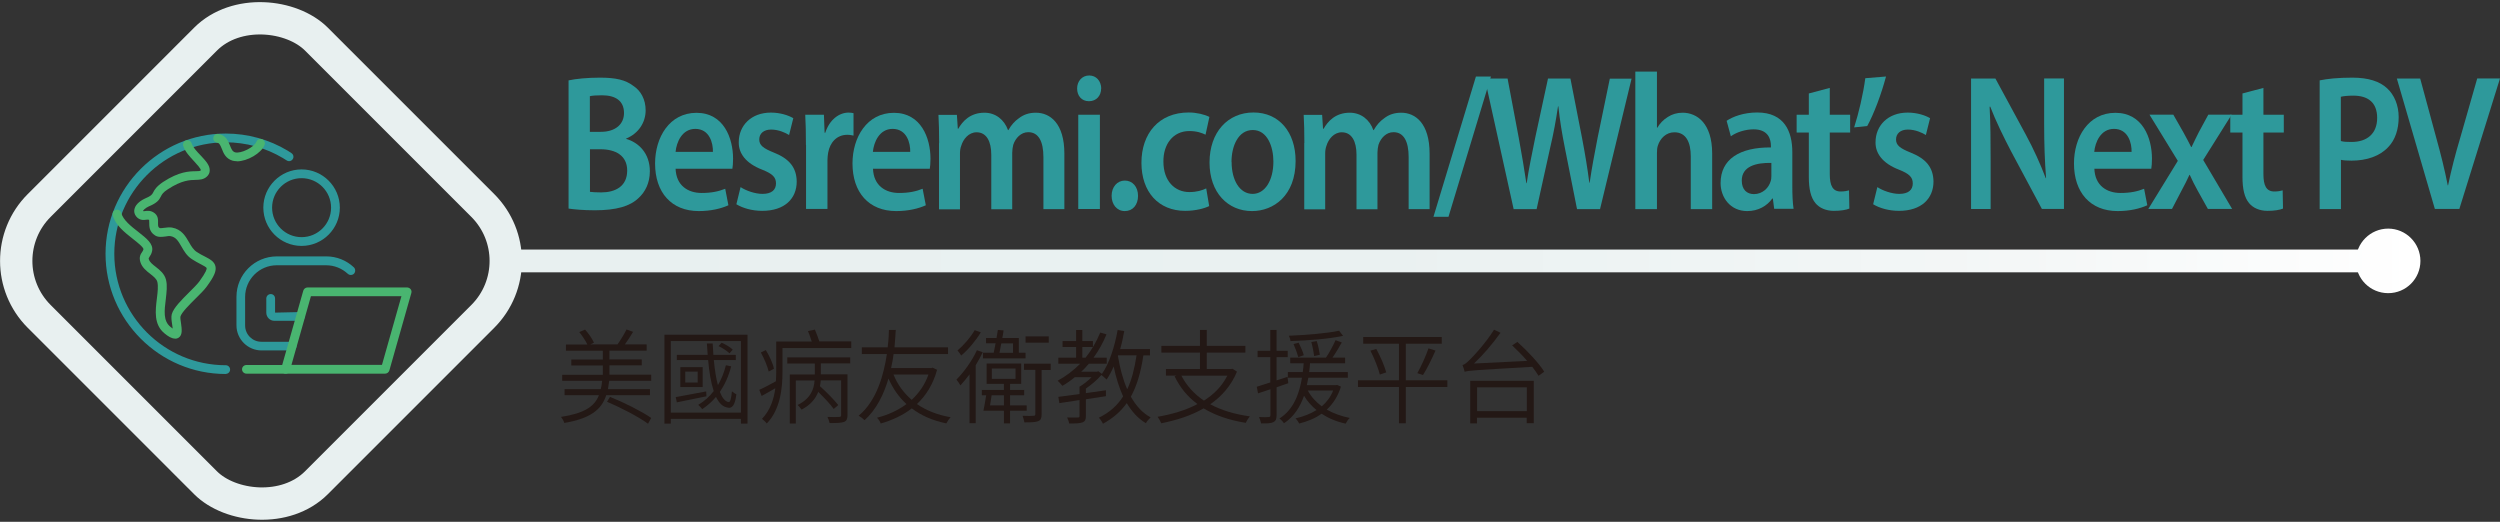 <?xml version="1.0" encoding="UTF-8"?><svg id="_圖層_2" xmlns="http://www.w3.org/2000/svg" xmlns:xlink="http://www.w3.org/1999/xlink" viewBox="0 0 219.59 45.83"><rect x="0" y="0" width="219.59" height="45.83" fill="#333333" stroke="none"/><defs><style>.cls-1{clip-path:url(#clippath);}.cls-2,.cls-3,.cls-4,.cls-5,.cls-6,.cls-7{stroke-width:0px;}.cls-2,.cls-8{fill:none;}.cls-3{fill:#231815;}.cls-9{clip-path:url(#clippath-1);}.cls-10{clip-path:url(#clippath-3);}.cls-11{clip-path:url(#clippath-2);}.cls-8{stroke:#e8f0f0;stroke-width:2.84px;}.cls-4{fill:url(#_未命名漸層_2);}.cls-5{fill:url(#_未命名漸層_2-2);}.cls-6{fill:#2e999b;}.cls-7{fill:#49b570;}</style><clipPath id="clippath"><rect class="cls-2" width="219.33" height="45.83"/></clipPath><clipPath id="clippath-1"><rect class="cls-2" width="219.33" height="45.83"/></clipPath><linearGradient id="_未命名漸層_2" x1="-242.6" y1="-1524.59" x2="-241.6" y2="-1524.59" gradientTransform="translate(40798.57 -256093.39) scale(167.99 -167.99)" gradientUnits="userSpaceOnUse"><stop offset="0" stop-color="#e8f0f0"/><stop offset=".46" stop-color="#eaf1f1"/><stop offset=".79" stop-color="#f4f7f7"/><stop offset="1" stop-color="#fff"/></linearGradient><clipPath id="clippath-2"><path class="cls-2" d="M206.93,22.92c0,1.57,1.27,2.83,2.84,2.83s2.83-1.27,2.83-2.83-1.27-2.84-2.83-2.84-2.84,1.27-2.84,2.84"/></clipPath><linearGradient id="_未命名漸層_2-2" x1="-242.6" y1="-1524.59" x2="-241.6" y2="-1524.59" gradientTransform="translate(40798.51 -256093.02) scale(167.99 -167.99)" xlink:href="#_未命名漸層_2"/><clipPath id="clippath-3"><rect class="cls-2" width="219.33" height="45.83"/></clipPath></defs><g id="_圖層_1-2"><g class="cls-1"><rect class="cls-8" x="5.7" y="5.7" width="34.44" height="34.44" rx="6.89" ry="6.89" transform="translate(-9.49 22.92) rotate(-45)"/></g><path class="cls-6" d="M49.95,7.06c.6-.14,1.68-.24,2.74-.24,1.39,0,2.25.19,2.95.73.64.42,1.07,1.17,1.07,2.14,0,1.05-.6,2.02-1.71,2.48v.03c1.09.31,2.08,1.26,2.08,2.84,0,1.02-.4,1.82-1,2.36-.73.71-1.94,1.07-3.83,1.07-1.04,0-1.84-.08-2.31-.15V7.06ZM51.81,11.58h.96c1.3,0,2.04-.68,2.04-1.65,0-1.07-.74-1.56-1.93-1.56-.55,0-.87.03-1.07.08v3.13ZM51.81,16.85c.25.03.57.05,1,.05,1.21,0,2.28-.51,2.28-1.92,0-1.33-1.04-1.87-2.34-1.87h-.93v3.74Z"/><path class="cls-6" d="M59.34,14.81c.05,1.5,1.1,2.14,2.29,2.14.87,0,1.5-.14,2.07-.37l.28,1.45c-.64.29-1.53.51-2.6.51-2.42,0-3.84-1.65-3.84-4.18,0-2.29,1.26-4.45,3.64-4.45s3.21,2.21,3.21,4.03c0,.39-.03.7-.06.88h-4.99ZM62.62,13.34c.02-.76-.29-2.02-1.55-2.02-1.16,0-1.65,1.17-1.73,2.02h3.28Z"/><path class="cls-6" d="M65.06,16.44c.43.29,1.24.59,1.91.59.83,0,1.19-.37,1.19-.92s-.31-.85-1.22-1.21c-1.45-.56-2.07-1.45-2.05-2.41,0-1.46,1.09-2.6,2.82-2.6.83,0,1.54.24,1.97.49l-.37,1.48c-.32-.2-.92-.48-1.58-.48s-1.04.36-1.04.87.35.78,1.3,1.16c1.35.54,1.97,1.31,1.99,2.53,0,1.5-1.05,2.58-3.03,2.58-.9,0-1.71-.24-2.27-.58l.37-1.51Z"/><path class="cls-6" d="M70.79,12.75c0-1.12-.02-1.92-.06-2.67h1.64l.06,1.58h.06c.37-1.17,1.24-1.77,2.04-1.77.18,0,.29.02.44.05v1.97c-.15-.03-.32-.07-.55-.07-.9,0-1.52.65-1.68,1.58-.03.19-.06.41-.06.65v4.28h-1.88v-5.61Z"/><path class="cls-6" d="M76.68,14.81c.05,1.5,1.1,2.14,2.29,2.14.87,0,1.5-.14,2.07-.37l.28,1.45c-.64.29-1.53.51-2.6.51-2.42,0-3.84-1.65-3.84-4.18,0-2.29,1.26-4.45,3.64-4.45s3.21,2.21,3.21,4.03c0,.39-.03.7-.06.88h-4.99ZM79.95,13.34c.02-.76-.29-2.02-1.55-2.02-1.16,0-1.65,1.17-1.73,2.02h3.28Z"/><path class="cls-6" d="M82.49,12.55c0-.95-.02-1.75-.06-2.46h1.62l.08,1.22h.04c.37-.65,1.04-1.41,2.3-1.41.98,0,1.74.61,2.07,1.53h.03c.26-.46.57-.8.92-1.04.41-.32.89-.49,1.5-.49,1.24,0,2.5.93,2.5,3.59v4.88h-1.84v-4.57c0-1.38-.43-2.19-1.33-2.19-.64,0-1.12.51-1.32,1.11-.05.2-.09.46-.09.7v4.96h-1.84v-4.79c0-1.16-.41-1.97-1.29-1.97-.7,0-1.18.61-1.35,1.19-.08.2-.11.44-.11.68v4.9h-1.84v-5.81Z"/><path class="cls-6" d="M96.72,7.77c0,.63-.41,1.12-1.07,1.12s-1.04-.49-1.04-1.12.43-1.14,1.06-1.14,1.04.49,1.06,1.14ZM94.71,18.36v-8.28h1.9v8.28h-1.9Z"/><path class="cls-6" d="M97.64,17.2c0-.78.49-1.34,1.16-1.34s1.16.54,1.16,1.34-.46,1.34-1.16,1.34-1.16-.58-1.16-1.34Z"/><path class="cls-6" d="M106.21,18.1c-.4.2-1.18.42-2.11.42-2.33,0-3.84-1.65-3.84-4.22s1.53-4.42,4.15-4.42c.69,0,1.39.17,1.82.39l-.34,1.56c-.31-.15-.75-.32-1.42-.32-1.44,0-2.3,1.17-2.28,2.69,0,1.7,1,2.67,2.28,2.67.66,0,1.12-.15,1.48-.32l.26,1.55Z"/><path class="cls-6" d="M113.8,14.14c0,3.04-1.93,4.4-3.83,4.4-2.11,0-3.73-1.61-3.73-4.27s1.61-4.39,3.86-4.39,3.7,1.73,3.7,4.25ZM108.18,14.23c0,1.6.71,2.8,1.85,2.8,1.07,0,1.82-1.17,1.82-2.84,0-1.29-.52-2.77-1.81-2.77s-1.87,1.43-1.87,2.8Z"/><path class="cls-6" d="M114.57,12.55c0-.95-.02-1.75-.06-2.46h1.62l.08,1.22h.05c.37-.65,1.04-1.41,2.3-1.41.98,0,1.75.61,2.07,1.53h.03c.26-.46.57-.8.92-1.04.41-.32.89-.49,1.5-.49,1.24,0,2.49.93,2.49,3.59v4.88h-1.84v-4.57c0-1.38-.43-2.19-1.33-2.19-.64,0-1.12.51-1.32,1.11-.05.2-.09.46-.09.7v4.96h-1.84v-4.79c0-1.16-.41-1.97-1.29-1.97-.7,0-1.18.61-1.35,1.19-.08.2-.11.44-.11.68v4.9h-1.84v-5.81Z"/><path class="cls-6" d="M125.91,19.04l3.73-12.32h1.32l-3.73,12.32h-1.32Z"/><path class="cls-6" d="M132.95,18.36l-2.53-11.46h2l.98,5.2c.26,1.39.5,2.86.67,3.99h.03c.17-1.21.46-2.57.75-4.01l1.12-5.18h1.97l1.03,5.27c.26,1.36.47,2.63.63,3.88h.03c.18-1.26.43-2.57.7-3.96l1.07-5.18h1.91l-2.77,11.46h-2.02l-1.07-5.39c-.26-1.31-.44-2.4-.57-3.64h-.03c-.18,1.22-.38,2.33-.69,3.64l-1.19,5.39h-2.04Z"/><path class="cls-6" d="M143.64,6.29h1.9v4.93h.03c.23-.39.54-.71.93-.95.37-.24.81-.37,1.29-.37,1.27,0,2.6.93,2.6,3.59v4.88h-1.88v-4.64c0-1.21-.4-2.11-1.44-2.11-.73,0-1.25.54-1.45,1.17-.06.17-.08.39-.08.63v4.95h-1.9V6.29Z"/><path class="cls-6" d="M155.84,18.36l-.12-.92h-.05c-.46.65-1.24,1.1-2.2,1.1-1.5,0-2.34-1.21-2.34-2.46,0-2.09,1.67-3.15,4.42-3.13v-.14c0-.54-.2-1.45-1.52-1.45-.73,0-1.5.25-2,.61l-.37-1.36c.55-.37,1.51-.73,2.69-.73,2.39,0,3.08,1.68,3.08,3.48v2.99c0,.75.03,1.48.11,1.99h-1.7ZM155.59,14.31c-1.33-.03-2.6.29-2.6,1.55,0,.82.47,1.19,1.07,1.19.75,0,1.3-.54,1.47-1.14.05-.15.06-.32.06-.46v-1.14Z"/><path class="cls-6" d="M160.72,7.72v2.36h1.79v1.56h-1.79v3.65c0,1,.25,1.53.96,1.53.32,0,.57-.05.73-.1l.03,1.6c-.28.12-.77.2-1.36.2-.69,0-1.27-.25-1.62-.68-.4-.48-.58-1.22-.58-2.31v-3.89h-1.07v-1.56h1.07v-1.87l1.84-.49Z"/><path class="cls-6" d="M165.66,6.72c-.41,1.55-1.07,3.3-1.65,4.35l-1.15.12c.4-1.24.8-2.94.98-4.32l1.82-.15Z"/><path class="cls-6" d="M164.91,16.44c.43.29,1.24.59,1.91.59.83,0,1.19-.37,1.19-.92s-.31-.85-1.22-1.21c-1.45-.56-2.07-1.45-2.05-2.41,0-1.46,1.09-2.6,2.82-2.6.83,0,1.55.24,1.97.49l-.37,1.48c-.32-.2-.92-.48-1.58-.48s-1.04.36-1.04.87.35.78,1.3,1.16c1.35.54,1.97,1.31,1.99,2.53,0,1.5-1.06,2.58-3.03,2.58-.9,0-1.71-.24-2.27-.58l.37-1.51Z"/><path class="cls-6" d="M173.13,18.36V6.9h2.14l2.66,4.91c.69,1.27,1.29,2.6,1.76,3.84h.03c-.12-1.53-.17-3.01-.17-4.76v-4h1.74v11.46h-1.94l-2.69-5.03c-.66-1.26-1.35-2.67-1.85-3.96l-.05.02c.08,1.48.09,2.99.09,4.88v4.1h-1.73Z"/><path class="cls-6" d="M183.96,14.81c.05,1.5,1.1,2.14,2.3,2.14.87,0,1.5-.14,2.07-.37l.28,1.45c-.64.29-1.53.51-2.6.51-2.42,0-3.84-1.65-3.84-4.18,0-2.29,1.25-4.45,3.64-4.45s3.21,2.21,3.21,4.03c0,.39-.03.7-.06.88h-4.99ZM187.23,13.34c.02-.76-.29-2.02-1.55-2.02-1.16,0-1.65,1.17-1.73,2.02h3.28Z"/><path class="cls-6" d="M190.9,10.08l.89,1.56c.24.44.46.85.67,1.27h.04c.21-.46.43-.88.64-1.31l.83-1.53h2.05l-2.5,3.98,2.54,4.3h-2.13l-.92-1.65c-.25-.44-.46-.88-.67-1.34h-.03c-.21.48-.43.88-.67,1.34l-.86,1.65h-2.08l2.59-4.22-2.49-4.06h2.1Z"/><path class="cls-6" d="M198.81,7.72v2.36h1.79v1.56h-1.79v3.65c0,1,.25,1.53.96,1.53.32,0,.57-.05.73-.1l.03,1.6c-.28.12-.77.2-1.36.2-.69,0-1.27-.25-1.62-.68-.4-.48-.58-1.22-.58-2.31v-3.89h-1.07v-1.56h1.07v-1.87l1.84-.49Z"/><path class="cls-6" d="M203.75,7.06c.67-.14,1.61-.24,2.88-.24,1.38,0,2.39.32,3.05.94.61.56,1.01,1.46,1.01,2.53s-.31,1.99-.89,2.6c-.75.83-1.93,1.22-3.26,1.22-.35,0-.67-.02-.92-.07v4.32h-1.87V7.06ZM205.62,12.39c.23.07.54.08.92.08,1.41,0,2.26-.76,2.26-2.11s-.79-1.96-2.1-1.96c-.52,0-.89.05-1.09.1v3.88Z"/><path class="cls-6" d="M213.87,18.36l-3.34-11.46h2.05l1.41,5.2c.4,1.44.74,2.79,1.01,4.18h.03c.28-1.36.64-2.75,1.06-4.15l1.5-5.24h2l-3.57,11.46h-2.16Z"/><g class="cls-9"><path class="cls-3" d="M57.2,32.92v.53h-3.69c-.03.25-.07.5-.11.73h3.69v.53h-3.84c-.41,1.26-1.36,2.04-3.68,2.44-.04-.14-.19-.41-.3-.53,2.08-.32,2.95-.92,3.34-1.91h-3.02v-.53h3.18c.05-.23.1-.47.12-.73h-3.51v-.53h3.57v-.82h-2.77v-.52h2.77v-.77h-3.24v-.55h1.88c-.15-.32-.44-.76-.71-1.09l.51-.22c.32.35.64.83.78,1.15l-.31.15h2.38c.27-.38.6-.92.79-1.31l.58.21c-.22.38-.49.77-.72,1.1h1.91v.55h-3.27v.77h2.84v.52h-2.84v.82h3.65ZM53.58,34.86c1.23.49,2.8,1.28,3.62,1.85l-.28.51c-.78-.58-2.35-1.4-3.6-1.93l.26-.43Z"/><path class="cls-3" d="M65.66,29.4v7.81h-.58v-.42h-6.16v.42h-.56v-7.81h7.29ZM65.08,36.24v-6.28h-6.16v6.28h6.16ZM62.05,34.81c-.93.19-1.88.39-2.6.53l-.1-.46c.69-.12,1.68-.31,2.68-.5l.02.42ZM64.22,32.19c-.22.86-.56,1.6-.99,2.23.2.52.46.86.78.9.13.02.23-.36.28-.95.1.09.28.22.39.26-.11.96-.38,1.31-.82,1.16-.41-.08-.72-.41-.97-.93-.35.42-.76.78-1.21,1.08-.07-.1-.25-.29-.35-.38.53-.31.99-.72,1.36-1.21-.24-.73-.4-1.67-.49-2.72h-2.75v-.46h2.71c-.03-.32-.05-.66-.07-1h.51c.02.33.04.68.06,1h1.97v.46h-1.93c.08.83.19,1.58.36,2.2.3-.51.54-1.1.7-1.75l.48.1ZM61.72,32.25v1.75h-1.96v-1.75h1.96ZM61.28,32.64h-1.09v.96h1.09v-.96ZM64.08,31.04c-.2-.2-.62-.48-.97-.64l.28-.3c.34.15.76.4.97.61l-.28.32Z"/><path class="cls-3" d="M74.77,30.02v.55h-6.04v2.12c0,1.39-.18,3.27-1.38,4.51-.08-.12-.3-.32-.42-.41.74-.77,1.05-1.76,1.17-2.69-.41.24-.82.48-1.2.68l-.21-.54c.4-.17.92-.46,1.46-.75.02-.29.03-.56.03-.82v-2.67h3.12c-.09-.29-.21-.64-.33-.92l.61-.13c.14.33.29.75.39,1.04h2.8ZM67.52,32.64c-.1-.45-.4-1.15-.69-1.68l.44-.21c.31.51.63,1.2.71,1.64l-.47.25ZM69.12,31.39h5.56v.53h-2.58v.96h2.34v3.59c0,.32-.07.49-.3.59-.25.09-.64.1-1.27.1-.03-.16-.12-.39-.19-.54.49.02.91.02,1.03,0,.13,0,.17-.04.17-.16v-3.05h-1.79c0,.17-.04.33-.07.51.56.5,1.26,1.21,1.61,1.66l-.4.34c-.28-.4-.85-1-1.36-1.5-.22.58-.65,1.13-1.46,1.56-.08-.12-.25-.31-.35-.41,1.16-.56,1.44-1.42,1.49-2.15h-1.65v3.78h-.53v-4.31h2.2v-.96h-2.42v-.53Z"/><path class="cls-3" d="M82.31,32.48c-.35,1.28-.97,2.26-1.77,3.01.81.56,1.79.95,2.96,1.16-.13.13-.3.38-.38.54-1.2-.25-2.21-.69-3.03-1.32-.8.62-1.73,1.04-2.73,1.33-.05-.15-.2-.4-.33-.51.93-.23,1.83-.63,2.59-1.2-.66-.6-1.19-1.36-1.58-2.24-.4,1.36-1.05,2.73-2.11,3.66-.12-.14-.33-.29-.51-.4,1.6-1.3,2.22-3.66,2.48-5.41h-2.2v-.59h2.27c.09-.74.11-1.3.11-1.53h.6c-.02.27-.04.83-.11,1.53h4.7v.59h-4.78c-.05.39-.12.8-.22,1.23h3.54l.1-.04.4.19ZM78.48,32.9c.36.88.9,1.62,1.6,2.22.63-.59,1.16-1.32,1.47-2.22h-3.07Z"/><path class="cls-3" d="M86.32,30.94c-.18.38-.39.76-.62,1.14v5.09h-.54v-4.29c-.26.36-.54.68-.8.97-.07-.13-.26-.4-.35-.51.66-.66,1.36-1.63,1.8-2.58l.51.18ZM86.15,29.19c-.42.71-1.1,1.52-1.72,2.04-.07-.12-.23-.34-.33-.45.56-.46,1.19-1.2,1.51-1.78l.54.19ZM88.72,36.08v1.11h-.54v-1.11h-1.8c.08-.37.17-.91.24-1.36h-.38v-.47h1.94v-.53h-1.52v-1.79h3.04v1.79h-.98v.53h1.24v.47h-1.24v.89h1.46v.47h-1.46ZM90.07,31.48h-3.73v-.5h.94c.06-.24.11-.54.17-.83h-.84v-.46h.92c.04-.24.08-.5.12-.71l.5.04c-.03.21-.06.44-.11.67h1.45v1.29h.59v.5ZM88.18,35.61v-.89h-1.08c-.04.29-.09.61-.14.89h1.22ZM87.12,33.28h2.08v-.91h-2.08v.91ZM87.95,30.16c-.05.3-.11.58-.16.83h1.19v-.83h-1.03ZM92.28,32.5h-.79v3.88c0,.35-.06.51-.29.61-.24.1-.62.11-1.22.11-.03-.16-.1-.4-.16-.58.45.02.85.02.96,0,.12,0,.16-.04.16-.15v-3.88h-1v-.55h2.35v.55ZM92.12,30.1h-2.04v-.55h2.04v.55Z"/><path class="cls-3" d="M100.43,31.21c-.22,1.47-.56,2.66-1.1,3.63.45.8,1.01,1.43,1.74,1.82-.14.13-.33.34-.42.51-.7-.41-1.23-1.02-1.68-1.76-.53.74-1.21,1.33-2.09,1.81-.06-.14-.24-.41-.36-.53.94-.46,1.63-1.08,2.13-1.87-.35-.77-.63-1.66-.83-2.63-.18.43-.4.82-.62,1.15-.1-.1-.32-.3-.46-.4-.37.43-.88.86-1.36,1.19v.4c.57-.08,1.17-.16,1.76-.25v.52s-1.76.27-1.76.27v1.47c0,.32-.07.47-.29.56-.24.09-.61.1-1.17.1-.03-.16-.11-.37-.19-.53.45.02.83,0,.94,0,.12,0,.15-.03.15-.14v-1.39l-1.77.27-.09-.55,1.86-.25v-.64c.35-.21.76-.53,1.06-.84h-1.47c-.34.28-.71.54-1.09.76-.09-.11-.3-.34-.42-.45.73-.39,1.39-.9,1.98-1.49h-1.92v-.53h1.56v-.94h-1.19v-.52h1.19v-.97h.55v.97h.93v.52h-.93v.94h.28c.53-.66.96-1.4,1.29-2.21l.55.16c-.31.76-.69,1.43-1.14,2.05h1.16v.53h-1.57c-.21.24-.43.49-.67.7h1.39l.11-.04.32.23c.66-.94,1.11-2.37,1.38-3.85l.58.09c-.1.55-.21,1.08-.36,1.58h2.62v.56h-.56ZM98.19,31.25c.18,1.07.44,2.08.82,2.94.4-.83.64-1.81.82-2.98h-1.63v.04Z"/><path class="cls-3" d="M108.65,32.65c-.51,1.22-1.33,2.16-2.35,2.86.98.52,2.14.88,3.48,1.06-.12.14-.28.4-.36.57-1.44-.23-2.67-.65-3.7-1.27-1.1.64-2.38,1.04-3.72,1.31-.06-.16-.22-.44-.33-.57,1.27-.22,2.48-.57,3.51-1.12-.86-.63-1.53-1.44-2.01-2.44l.17-.06h-.93v-.58h2.99v-1.44h-3.39v-.59h3.39v-1.4h.6v1.4h3.39v.59h-3.39v1.44h2.13l.12-.02.4.25ZM103.77,33c.46.88,1.12,1.61,1.98,2.19.88-.56,1.59-1.27,2.05-2.19h-4.03Z"/><path class="cls-3" d="M113.16,33.66c-.34.12-.69.23-1.03.36v2.45c0,.35-.08.51-.28.61s-.53.12-1.08.11c-.03-.14-.1-.39-.18-.56.4.02.74.02.84,0,.11,0,.16-.04.16-.17v-2.27l-1.09.36-.11-.58c.33-.1.74-.23,1.19-.38v-2.22h-1.12v-.56h1.12v-1.83h.55v1.83h.98v.56h-.98v2.04l.96-.31.07.55ZM117.78,33.96c-.26.86-.7,1.51-1.24,2.02.58.33,1.27.58,2.02.73-.13.11-.29.35-.36.5-.8-.17-1.51-.47-2.12-.87-.56.41-1.24.68-1.96.86-.06-.13-.22-.35-.33-.45.68-.15,1.31-.4,1.85-.73-.44-.36-.81-.77-1.1-1.26-.33.95-.86,1.83-1.76,2.42-.08-.13-.27-.33-.4-.42,1.28-.8,1.76-2.25,1.98-3.58h-1.24v-.5h1.31c.04-.27.06-.53.08-.77h-1.18v-.5h3.14c.3-.44.64-1.08.84-1.53l.55.2c-.25.43-.54.94-.82,1.33h1.11v.5h-3.08c-.02.24-.04.51-.08.77h3.4v.5h-3.47c-.04.21-.08.43-.13.65h2.55l.11-.02.33.15ZM117.97,29.5c-1.17.26-3.07.41-4.62.46,0-.13-.08-.33-.14-.47,1.53-.06,3.4-.22,4.41-.44l.35.45ZM114.04,31.37c-.08-.3-.26-.78-.42-1.15l.45-.12c.17.35.38.82.45,1.1l-.48.17ZM114.87,34.3c.29.54.71,1.01,1.23,1.39.42-.36.78-.82,1-1.39h-2.22ZM115.43,31.27c-.04-.31-.14-.84-.25-1.23l.48-.08c.12.39.23.9.27,1.2l-.5.12Z"/><path class="cls-3" d="M127.13,33.99h-3.65v3.19h-.6v-3.19h-3.6v-.59h3.6v-3.21h-3.14v-.59h6.9v.59h-3.16v3.21h3.65v.59ZM120.89,30.65c.36.66.73,1.52.87,2.06l-.56.19c-.13-.53-.48-1.42-.83-2.1l.52-.15ZM124.49,32.78c.33-.58.76-1.52.98-2.18l.62.19c-.32.73-.75,1.61-1.1,2.15l-.49-.16Z"/><path class="cls-3" d="M133.29,30.04c.86.77,1.89,1.86,2.35,2.61l-.5.36c-.14-.23-.33-.5-.55-.79-5.12.3-5.62.32-5.94.44-.03-.14-.12-.43-.19-.59.18-.04.41-.24.71-.54.31-.3,1.36-1.44,2.06-2.57l.57.27c-.72,1-1.53,1.95-2.33,2.7l4.67-.23c-.41-.48-.89-.96-1.32-1.36l.46-.31ZM129.15,33.45h5.57v3.72h-.62v-.48h-4.37v.5h-.59v-3.74ZM129.74,34.02v2.09h4.37v-2.09h-4.37Z"/></g><polyline class="cls-4" points="44.61 21.92 209.76 21.92 209.76 23.92 44.61 23.92"/><g class="cls-11"><rect class="cls-5" x="206.93" y="20.08" width="5.67" height="5.67"/></g><g class="cls-10"><path class="cls-6" d="M26.49,15.65c-1.43,0-2.59,1.16-2.59,2.59s1.16,2.59,2.59,2.59,2.59-1.16,2.59-2.59-1.16-2.59-2.59-2.59M26.49,21.6c-1.86,0-3.36-1.51-3.36-3.36s1.51-3.36,3.36-3.36,3.36,1.51,3.36,3.36-1.51,3.36-3.36,3.36"/><path class="cls-6" d="M26.39,28.18h-2.28c-.4,0-.72-.32-.72-.72v-1.24c0-.21.17-.39.39-.39s.38.17.38.39v1.24l2.23-.05c.21,0,.38.17.38.38s-.17.38-.38.38"/><path class="cls-6" d="M25.67,30.78h-2.7c-1.21,0-2.2-.99-2.2-2.2v-2.51c0-1.96,1.59-3.55,3.55-3.55h4.34c.9,0,1.76.34,2.42.96.15.15.16.39.02.55-.15.16-.39.16-.55.02-.52-.48-1.19-.75-1.9-.75h-4.34c-1.53,0-2.78,1.25-2.78,2.78v2.51c0,.79.64,1.43,1.43,1.43h2.7c.21,0,.38.17.38.38s-.17.38-.38.38"/><path class="cls-6" d="M19.83,32.85c-5.82,0-10.56-4.74-10.56-10.56s4.74-10.56,10.56-10.56c1.92,0,3.8.52,5.43,1.5.12.07.23.14.34.22.18.12.23.36.11.53-.12.18-.35.23-.53.11-.1-.07-.21-.14-.32-.2-1.52-.91-3.26-1.39-5.03-1.39-5.4,0-9.79,4.39-9.79,9.79s4.39,9.79,9.79,9.79c.21,0,.38.17.38.38s-.17.38-.38.38"/><path class="cls-7" d="M25.6,32.05h7.95l1.71-6.03h-7.95l-1.71,6.03ZM33.83,32.82h-8.75c-.12,0-.23-.06-.31-.15-.07-.1-.1-.22-.06-.34l1.93-6.8c.05-.16.2-.28.37-.28h8.75c.12,0,.23.06.31.15.07.09.1.22.06.34l-1.93,6.8c-.05.16-.2.28-.37.28"/><path class="cls-7" d="M25.09,32.82h-3.44c-.21,0-.39-.17-.39-.38s.17-.38.39-.38h3.44c.21,0,.38.17.38.38s-.17.38-.38.38"/><path class="cls-7" d="M20.8,14.16c-.14,0-.26-.02-.38-.05-.6-.18-.8-.68-.94-1.05-.16-.39-.23-.5-.42-.53-.21-.03-.36-.23-.32-.44.03-.21.23-.36.44-.32.66.1.87.62,1.02,1.01.13.33.22.53.45.6.49.14,1.68-.44,1.87-.93.08-.2.3-.3.5-.22.2.08.3.3.22.5-.29.74-1.53,1.44-2.42,1.44"/><path class="cls-7" d="M15.36,29.74c-.29,0-.61-.21-.89-.44-.98-.78-.82-2.01-.69-3.09.07-.55.13-1.07.04-1.45-.07-.27-.34-.48-.63-.71-.34-.26-.72-.57-.86-1.03-.14-.45.03-.71.15-.88.06-.09.1-.15.12-.24.03-.17-.59-.65-.92-.91-.72-.57-1.55-1.21-1.78-2.09-.05-.21.07-.42.28-.47.21-.06.41.07.47.27.16.63.88,1.19,1.51,1.68.71.56,1.33,1.04,1.2,1.67-.05.24-.15.4-.23.51-.08.13-.09.13-.05.23.07.24.33.44.6.65.36.28.77.61.9,1.13.13.51.05,1.1-.02,1.73-.12.97-.24,1.88.4,2.4.08.07.15.12.21.16-.01-.12-.03-.26-.05-.36-.05-.34-.1-.66-.03-.91.16-.56.86-1.25,1.53-1.92.37-.36.71-.71.89-.95.6-.83.66-1.09.64-1.17-.02-.08-.3-.23-.53-.35-.22-.12-.49-.25-.77-.44-.45-.29-.69-.72-.91-1.1-.3-.52-.5-.84-.97-.92-.1-.02-.27,0-.42.03-.31.04-.65.09-.93-.09-.53-.33-.51-.82-.51-1.12,0-.08,0-.2-.01-.23-.06-.05-.1-.05-.26-.03-.2.03-.57.08-.87-.28-.16-.19-.22-.43-.16-.66.12-.53.75-.84.94-.93.55-.23.6-.34.7-.52.11-.22.27-.52.88-.93,1.39-.91,2.27-.93,2.84-.94.29,0,.4-.01.47-.08.01-.14-.36-.54-.58-.78-.38-.41-.82-.87-.97-1.37-.06-.2.06-.42.26-.48.21-.06.42.06.48.26.1.33.46.72.79,1.06.44.47.82.87.8,1.33,0,.21-.1.4-.27.55-.29.25-.62.26-.96.27-.52.01-1.23.03-2.44.82-.45.29-.53.46-.62.64-.16.32-.34.57-1.08.88-.3.14-.48.33-.49.4.05.02.12.01.17,0,.2-.03.53-.08.87.2.3.25.29.59.28.84,0,.28,0,.36.14.45.06.03.28,0,.42-.02.22-.03.45-.06.67-.02.84.15,1.19.76,1.5,1.3.19.34.38.65.67.84.26.17.5.3.71.4.44.23.83.43.93.85.1.41-.1.89-.77,1.8-.21.29-.58.66-.97,1.04-.52.52-1.23,1.22-1.33,1.58-.03.09.02.41.05.6.07.52.15,1.05-.24,1.28-.09.05-.18.07-.28.07"/></g></g></svg>